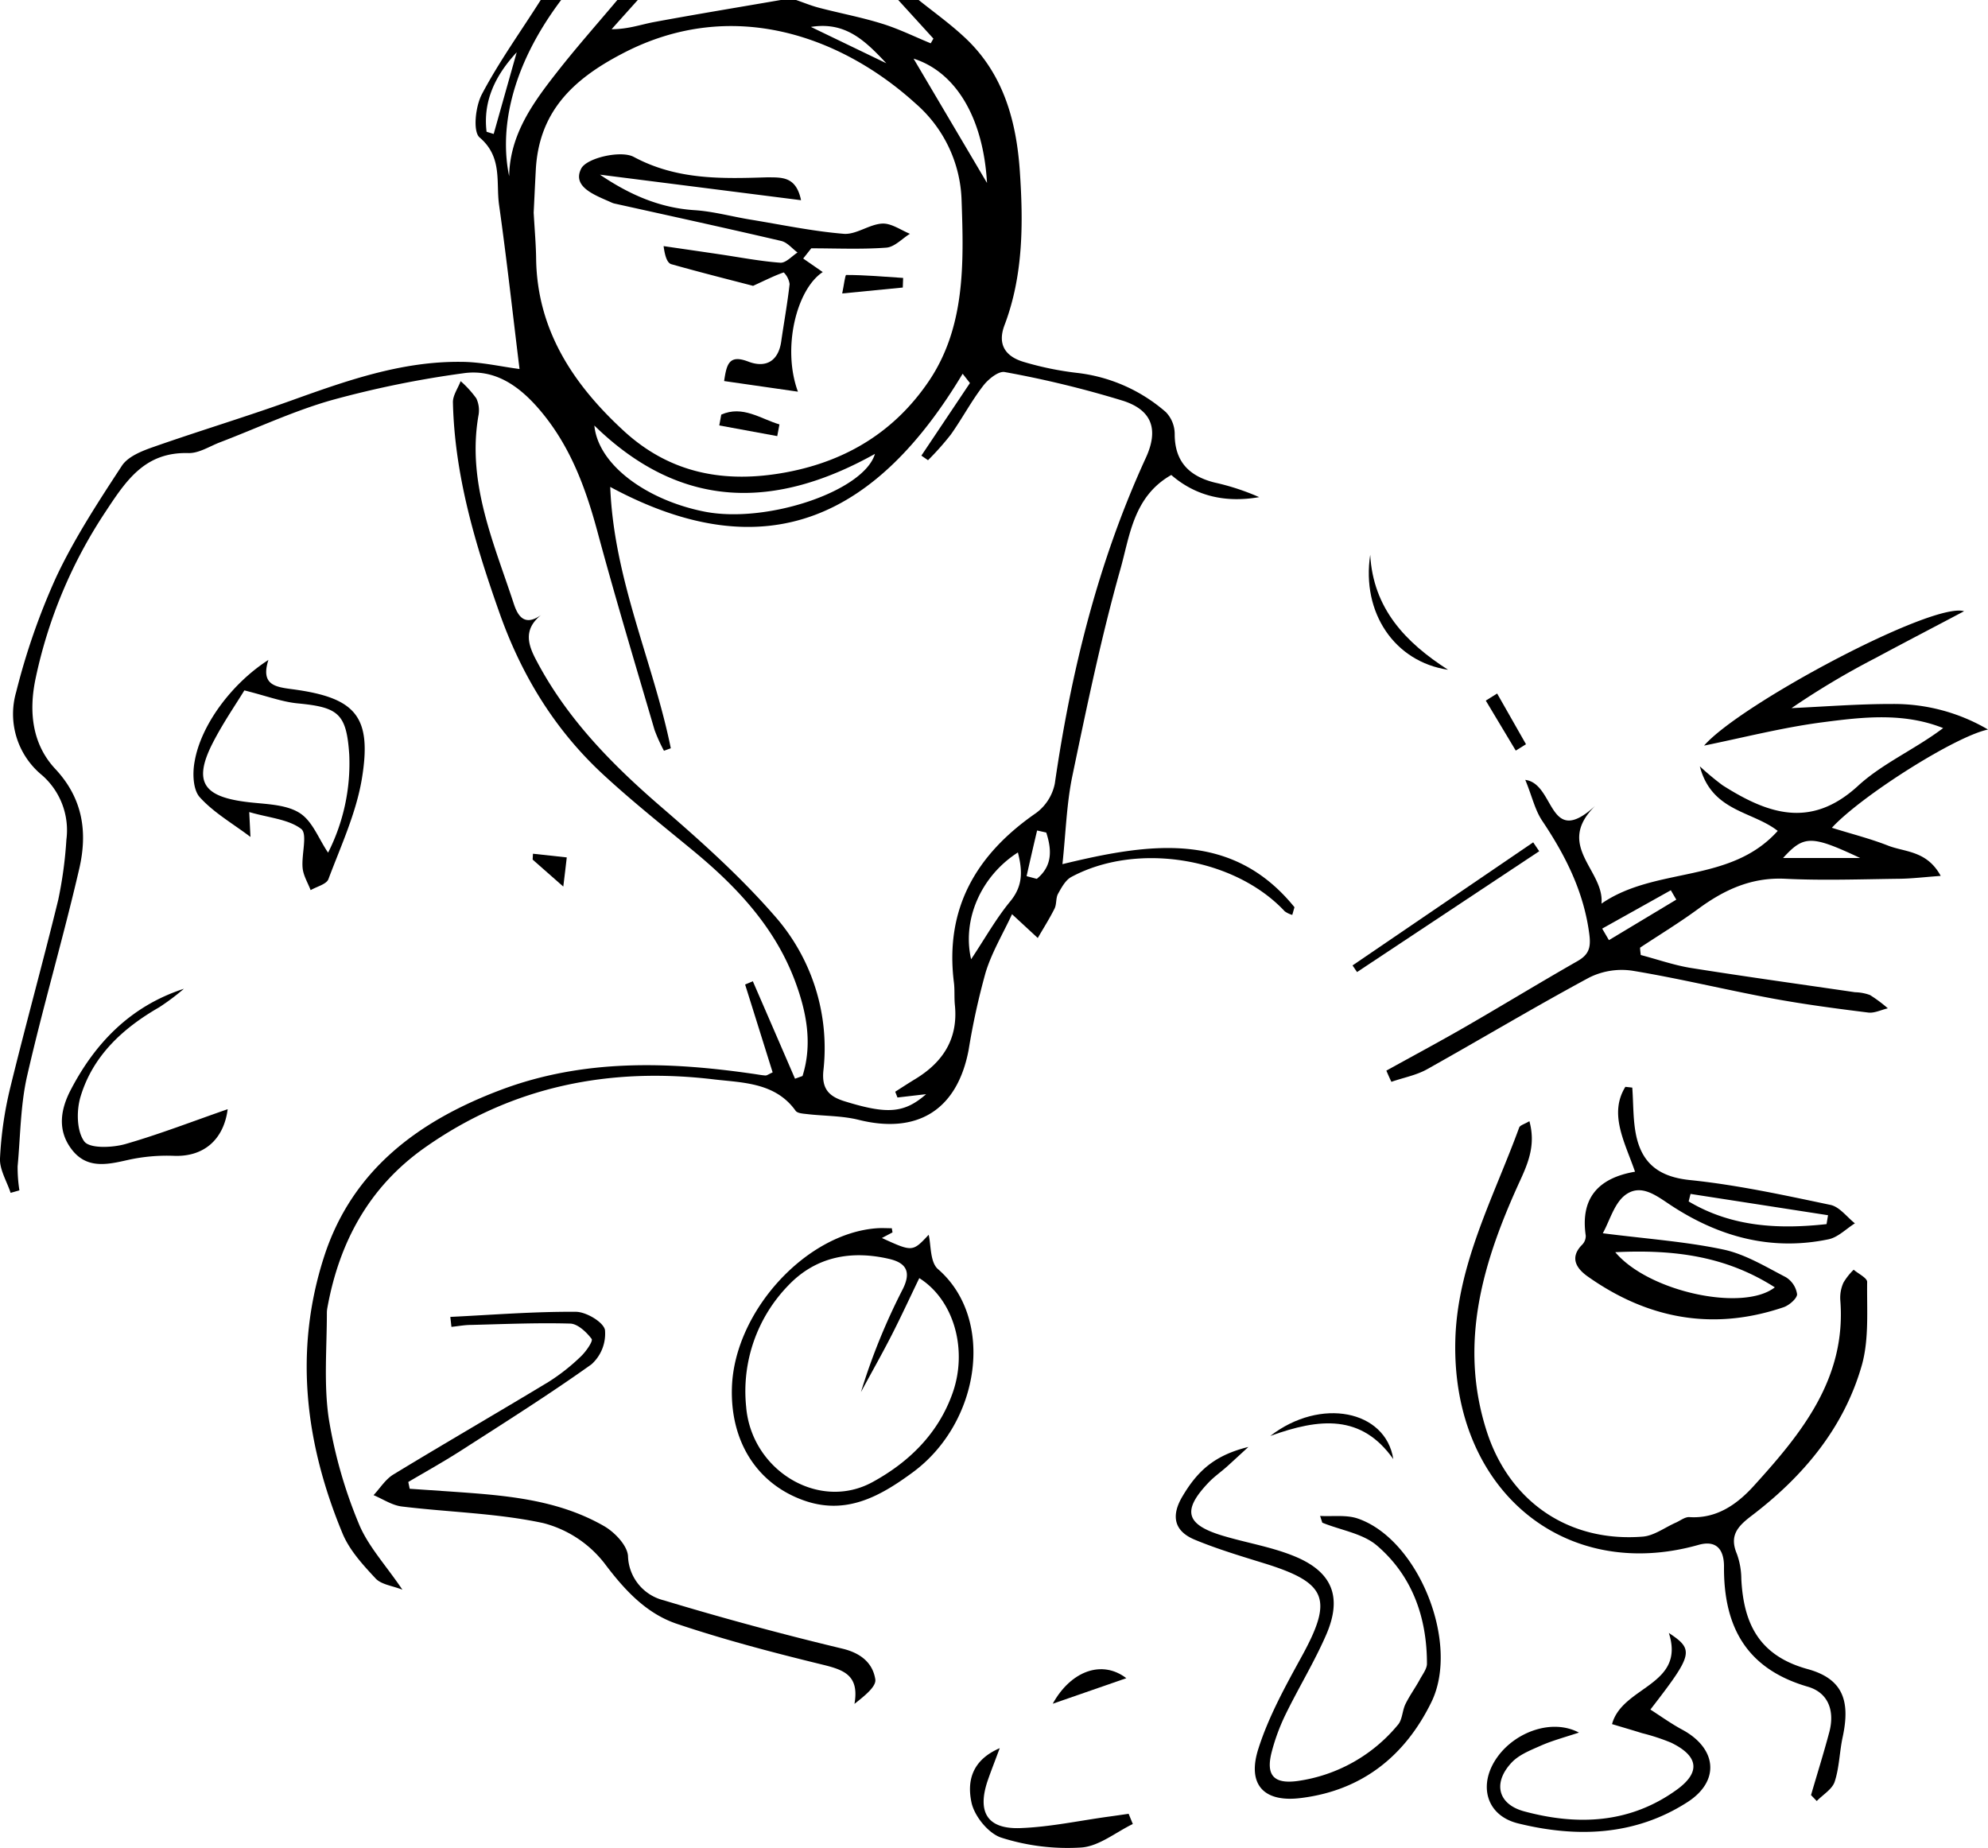 <svg xmlns="http://www.w3.org/2000/svg" viewBox="0 0 389.24 361.86"><title>DeNiro3</title><g id="Layer_2" data-name="Layer 2"><g id="Layer_1-2" data-name="Layer 1"><g id="TynbM7.tif"><path d="M179.87,0c2.92,2.34,6,4.55,8.72,7.06,7.8,7.08,10.41,16.48,11.09,26.51s.7,20.33-3,30.09c-1.48,3.9.29,6.19,3.81,7.22A60.91,60.91,0,0,0,210.78,73a31.93,31.93,0,0,1,17.49,7.69A6.2,6.2,0,0,1,230,85c0,5.42,2.87,8.24,7.81,9.48a46.68,46.68,0,0,1,8.73,2.86c-6.45,1.12-12.32-.1-17.21-4.34-7.47,4.25-8.12,12-10,18.58-3.74,13.28-6.55,26.84-9.37,40.36-1.13,5.45-1.28,11.1-1.94,17.26,17-4.13,33.23-6.62,45.43,8.43l-.43,1.51a4.73,4.73,0,0,1-1.48-.71c-9.8-10.49-28.9-13.64-41.78-6.72-1.14.61-1.92,2.07-2.6,3.29-.46.83-.25,2-.68,2.89-1,2-2.18,3.85-3.29,5.77L198.15,179c-1.79,3.87-4,7.53-5.19,11.48a139.66,139.66,0,0,0-3.31,15.11c-2.23,11.73-10,16.55-21.54,13.67-3.25-.81-6.71-.73-10.07-1.12-.79-.09-1.92-.15-2.27-.66C151.86,212,145.54,212,140,211.37c-20.55-2.5-39.81,1.27-57,13.46C72.23,232.49,66.44,243.22,64.11,256a5.46,5.46,0,0,0-.11,1c0,6.93-.63,14,.37,20.75a91.76,91.76,0,0,0,5.85,20.51c1.77,4.39,5.24,8.09,8.57,13-2-.78-4.14-1-5.26-2.21-2.47-2.65-5.09-5.5-6.45-8.77-7.31-17.59-9.57-35.75-3.65-54.15,5.49-17.08,18.58-26.7,34.68-32.75s32.66-5.54,49.33-3.13c.81.11,1.63.28,2.45.33.29,0,.58-.24,1.39-.61-1.78-5.68-3.58-11.44-5.39-17.2l1.51-.64q4.14,9.54,8.26,19.08l1.47-.53c2-6.35.77-12.61-1.49-18.65-4-10.63-11.52-18.55-20.11-25.62-5.91-4.87-11.92-9.65-17.53-14.85-9.44-8.76-15.94-19.45-20.23-31.63C93.05,106.57,89,93.07,88.68,78.73c0-1.36,1-2.73,1.51-4.1A19.89,19.89,0,0,1,93.26,78a5.48,5.48,0,0,1,.41,3.41c-2.26,13.13,3,24.83,6.92,36.78.73,2.23,2,4.62,5.36,2.22-3.53,2.84-2.59,5.83-.88,9,6,11.38,14.81,20.33,24.49,28.67,7.78,6.71,15.51,13.65,22.23,21.39a39.1,39.1,0,0,1,9.42,30.21c-.35,3.68,1.25,5.08,4.32,6,8.23,2.53,11.53,2.29,15.8-1.44l-5.61.65-.44-1.13c1.3-.83,2.6-1.68,3.92-2.48,5.45-3.31,8.43-7.91,7.76-14.5-.15-1.49,0-3-.2-4.49-1.78-14.53,4.45-25.05,16.11-33.11a9.47,9.47,0,0,0,3.66-5.77c3.19-22,8.49-43.46,17.82-63.77,2.49-5.42,1.32-9.26-4.38-11.14a200.25,200.25,0,0,0-23.24-5.65c-1.21-.25-3.25,1.4-4.23,2.69-2.32,3-4.13,6.45-6.35,9.57a54.75,54.75,0,0,1-4.45,5l-1.3-.9L189.91,75l-1.43-1.82c-16.41,27.34-37.75,39-69,22.16.71,18.21,8.42,34.26,11.86,51.17L130,147a31.55,31.55,0,0,1-1.84-4.07c-3.79-12.93-7.68-25.84-11.19-38.86-2.36-8.74-5.42-17-11.46-24-3.94-4.56-8.64-7.83-14.68-7A196.37,196.37,0,0,0,65,78.33c-7.5,2.12-14.65,5.5-22,8.3-2,.78-4.09,2.14-6.1,2.08-8.5-.23-12.14,5.27-16.27,11.54A93.89,93.89,0,0,0,7,132.7c-1.42,6.59-.72,13,3.83,17.86,5.47,5.85,6.31,12.47,4.7,19.48-3.14,13.62-7.12,27.05-10.23,40.67C4,216.44,4,222.46,3.45,228.36a28.89,28.89,0,0,0,.35,4.71l-1.72.49C1.34,231.31-.1,229,0,226.82A73,73,0,0,1,2,213c3-12.29,6.39-24.48,9.39-36.76A81.05,81.05,0,0,0,13,164.4a14.32,14.32,0,0,0-4.76-12.61,15.47,15.47,0,0,1-5.07-16.31A131.17,131.17,0,0,1,11,113c3.58-7.61,8.24-14.74,12.86-21.8,1.17-1.79,3.85-2.87,6.05-3.64,8.94-3.14,18-5.87,26.93-9.07,10.85-3.9,21.7-7.77,33.42-7.64,3.89,0,7.78.93,11.46,1.4-1.33-10.8-2.5-21.47-4-32.09-.64-4.47.72-9.39-3.81-13.24-1.36-1.15-.82-6.1.44-8.47C97.71,12.07,102,6.12,105.87,0h4c-10.2,13.56-12,25.78-10.18,34.5.14-8.17,4.67-14.38,9.4-20.41,3.77-4.82,7.84-9.4,11.78-14.09h4c-1.71,1.91-3.42,3.81-5.12,5.72,3.25,0,5.73-.92,8.29-1.4C136.3,2.79,144.59,1.43,152.87,0h3c1.52.52,3,1.14,4.57,1.54,4.05,1.06,8.18,1.83,12.17,3.07,3.29,1,6.42,2.56,9.62,3.87l.53-.92L175.87,0ZM104.49,41.62c.21,3.71.45,6.36.48,9,.18,14.06,7.35,24.71,17.12,33.71,9,8.3,19.68,10.45,32,8.12,11.91-2.26,21.17-8.15,27.68-17.69,7.27-10.64,6.94-23.25,6.5-35.64a26.12,26.12,0,0,0-9-18.85c-14.39-13.07-35.91-21.1-57.49-9.74C112,15.63,105.53,22,104.91,33.2,104.74,36.35,104.6,39.5,104.49,41.62Zm11.88,41.7c.77,7.84,10.46,14.67,21.59,16.86,12.16,2.39,31.18-4,33.35-11.31C152,99.65,133.56,100.09,116.37,83.32Zm73.77,104.5c2.67-4,4.85-7.92,7.65-11.32,2.54-3.08,2.41-6,1.51-9.59C192.05,171.55,188.35,180.08,190.14,187.82Zm3.11-152c-.73-12.88-6.18-21.74-14.38-24.34ZM101.17,10.24c-4.14,4.45-6.64,9.53-5.9,15.56l1.39.43Q98.91,18.24,101.17,10.24ZM201,171.55l2,.53c3.1-2.53,2.94-5.71,1.85-9.07l-1.79-.4Q202,167.08,201,171.55ZM173.54,12.39c-4.18-4.45-8-8.21-14.77-7.12Z"/><path d="M271.44,209.63c5.15-2.85,10.34-5.63,15.43-8.56,7.35-4.24,14.59-8.66,21.95-12.86,2.22-1.26,2.7-2.59,2.37-5.21-1.06-8.34-4.65-15.46-9.24-22.3-1.44-2.15-2-4.87-3.31-8,5.88.74,4.46,13.55,13.71,5.07-8,7.85,1.84,12.62,1.21,19.16,10.61-7.32,25.18-3.84,34.51-14.24-5-3.92-12.93-3.75-15.25-12.64a54.88,54.88,0,0,0,4.44,3.7c8.78,5.57,17.25,8.64,26.53.12,4.79-4.4,11.11-7.12,16.67-11.31-7.77-3.1-15.78-2.16-23.6-1.14s-15.51,3-23.21,4.57c7.09-8.15,44.77-28.21,50.9-26.31-6.16,3.26-11.77,6.17-17.33,9.16a155.5,155.5,0,0,0-16.45,9.81c6.56-.3,13.11-.82,19.67-.81a36.37,36.37,0,0,1,18.8,5c-6.57,1.4-24.95,13.11-30.57,19.24,3.91,1.22,7.54,2.13,11,3.49,3.3,1.3,7.61.95,10.31,5.93-3.28.24-5.65.53-8,.56-7.49.09-15,.37-22.48,0-6.6-.31-11.91,2.16-17,5.9-3.67,2.7-7.58,5.07-11.38,7.59,0,.48.09,1,.13,1.44,3.28.86,6.51,2,9.84,2.54,10.69,1.7,21.41,3.18,32.12,4.75a9,9,0,0,1,2.93.55,27.71,27.71,0,0,1,3.49,2.6c-1.3.29-2.65,1-3.89.82-6.28-.78-12.56-1.61-18.77-2.76-9.15-1.7-18.21-3.92-27.39-5.43a14.26,14.26,0,0,0-8.43,1.35c-10.69,5.76-21.11,12-31.72,17.94-2.14,1.2-4.69,1.66-7,2.47C272.05,211.05,271.75,210.34,271.44,209.63Zm42.26-27.81,1.32,2.26,13.19-7.93-1.07-1.84ZM349.11,168h15.11C354.62,163.49,353.18,163.53,349.11,168Z"/><path d="M354.59,351.48c1.19-4.1,2.47-8.17,3.57-12.3s-.12-7.74-4.22-8.93c-12-3.49-16.48-11.74-16.39-23.56,0-2.75-1.07-5.31-5-4.2-26.32,7.44-48.24-10.87-47.61-39.85.32-15,7.51-28.16,12.51-41.87.17-.45,1-.65,2-1.24,1.22,4.46-.11,7.9-1.79,11.56-7.21,15.7-12.18,31.79-6.55,49.21,4.46,13.79,16.1,21.72,30.54,20.57,2.22-.18,4.31-1.79,6.47-2.74.88-.39,1.8-1.14,2.66-1.08,5.4.35,9.4-2.58,12.62-6.13,9.36-10.31,18.14-21.05,16.92-36.37a7.15,7.15,0,0,1,.62-3.41,12.11,12.11,0,0,1,2-2.53c.92.8,2.65,1.61,2.64,2.4-.08,5.4.39,11.05-1,16.14-3.5,12.44-11.57,22-21.73,29.71-2.75,2.1-4.25,3.9-2.78,7.39a14.6,14.6,0,0,1,.87,4.9c.44,8.75,3.48,15.05,13,17.66,6.9,1.91,8.38,6.2,6.84,13.33-.62,2.89-.65,5.95-1.56,8.72-.49,1.48-2.3,2.53-3.51,3.78Z"/><path d="M320.13,229.42c-2-5.79-5.18-11.3-1.89-16.62l1.35.15c.24,3.18.12,6.43.79,9.51,1.21,5.48,4.61,8,10.55,8.6,9.23.95,18.37,2.95,27.47,4.86,1.77.37,3.2,2.36,4.78,3.61-1.71,1.07-3.3,2.73-5.15,3.12-11.21,2.34-21.46-.47-30.85-6.64-2.89-1.9-5.89-4.35-9-2-2.13,1.64-3,5-4.36,7.46,8.58,1.1,16.19,1.62,23.57,3.18,4.28.9,8.27,3.35,12.23,5.4a4.71,4.71,0,0,1,2.24,3.36c0,.82-1.53,2.16-2.63,2.54-13.79,4.69-26.58,2.31-38.34-6-2.06-1.45-3.74-3.6-1.1-6.25a2.42,2.42,0,0,0,.69-1.77C309.42,234.7,312.82,230.67,320.13,229.42Zm-3.87,15.76c6.56,7.79,25.06,11.72,31.24,6.88C338,246,328,244.61,316.26,245.18ZM331,233.77l-.37,1.47c8.42,5,17.58,5.48,27,4.44l.29-1.74Z"/><path d="M88.17,257.85c8.19-.4,16.39-1.06,24.58-1,2,0,5.38,2,5.7,3.55a8.05,8.05,0,0,1-2.65,6.74C107.58,273,99,278.41,90.47,283.89c-3.43,2.21-7,4.2-10.53,6.28l.28,1.33,7.67.52c10.49.74,21,1.39,30.42,6.81,2.06,1.2,4.5,3.75,4.65,5.83a9.2,9.2,0,0,0,7,8.68q17.34,5.24,35,9.47c3.64.88,5.92,2.83,6.42,6,.23,1.45-2.21,3.32-4.08,4.81,1-5.68-2.17-6.68-6.32-7.7-9.51-2.32-19-4.81-28.29-7.92-6.08-2-10.35-6.6-14.32-11.88a22.23,22.23,0,0,0-12-7.9c-9.05-1.95-18.47-2.12-27.7-3.25-1.91-.23-3.69-1.45-5.53-2.22,1.28-1.37,2.34-3.11,3.89-4.05,10.09-6.14,20.32-12.05,30.43-18.16a39.07,39.07,0,0,0,6.25-4.93c1-.94,2.44-3,2.13-3.45-1-1.32-2.67-2.91-4.13-3-6.47-.19-13,.1-19.44.26-1.3,0-2.58.25-3.88.38Z"/><path d="M258.47,296.82c2.47.14,5.13-.26,7.38.51,11.85,4.07,20.06,24.39,14.41,35.94-5.15,10.53-13.53,17.25-25.38,18.76-7.46,1-10.79-2.62-8.46-9.74,2-6.25,5.28-12.18,8.47-18,6.15-11.21,4.95-14.38-7.35-18.19-4.59-1.42-9.22-2.8-13.64-4.64-4.05-1.69-4.66-4.7-2.34-8.54,3-5.05,6.35-8,12.87-9.61-1.34,1.23-2.68,2.47-4,3.67s-2.62,2.07-3.76,3.26c-5.22,5.46-4.56,8.22,2.56,10.4,4.77,1.45,9.79,2.23,14.35,4.13,7.35,3.06,9.25,8,6.08,15.32-2.32,5.33-5.38,10.33-7.94,15.57a39.5,39.5,0,0,0-2.75,7.46c-1.14,4.5.45,6.25,5.15,5.59a31.08,31.08,0,0,0,19.59-11c.88-1,.84-2.78,1.48-4.07.84-1.71,2-3.28,2.89-4.95.53-.94,1.32-2,1.31-2.95,0-9.06-2.88-17.2-9.79-23.12-2.8-2.39-7.09-3-10.7-4.48Z"/><path d="M174.75,241.3l-2.08,1.1c6,2.74,6,2.74,9.16-.63.47,1.9.24,5.35,1.82,6.72,11.22,9.71,8.31,30-4.89,39.76-6.55,4.83-13.27,8.55-21.68,5.42C148,290.3,142.94,282,143.31,271.56c.53-14.8,14.48-30.08,28.39-31.07,1-.07,1.94,0,2.91,0Zm5.22,9c-1.81,3.74-3.53,7.48-5.4,11.14s-4,7.42-6,11.13a122.26,122.26,0,0,1,8.21-20.2c1.61-3.25.75-5.06-2.62-5.86-7.48-1.76-14.4-.47-19.76,5.12a29.72,29.72,0,0,0-8.31,23.79c1,12.44,14.19,20.52,24.71,14.79,7.06-3.85,12.88-9.43,15.71-17.44C189.5,264.35,186.84,254.57,180,250.26Z"/><path d="M309.15,339.24c-3.07,1-5.35,1.62-7.47,2.56s-4.31,1.79-5.76,3.36c-3.63,3.91-2.68,8.1,2.5,9.5,10.48,2.83,20.8,2.4,30-4.32,4.6-3.39,4.11-6.54-1.24-9.13a40.14,40.14,0,0,0-5.68-1.86c-1.87-.59-3.75-1.13-5.87-1.77,2-7.46,14.46-7.52,11.12-17.85,5,3.32,4.78,4.15-3.61,15,2.14,1.38,4.17,2.84,6.35,4,6.68,3.67,7.3,10,.93,14.11-10.3,6.64-21.75,7-33.19,4.18-6.37-1.57-7.88-7.74-4-13.06C296.76,339.08,303.9,336.46,309.15,339.24Z"/><path d="M48.8,159l.24,4.87c-3.51-2.65-7.22-4.77-9.93-7.78-1.33-1.48-1.44-4.72-1-7,1.22-7.12,7.24-15.25,14.44-19.87-1.56,4.92,1.39,5.29,4.7,5.73,12.39,1.65,15.62,5.29,13.6,17.54-1.12,6.73-4.12,13.18-6.55,19.65-.38,1-2.28,1.45-3.48,2.15-.55-1.44-1.43-2.85-1.57-4.34-.25-2.62,1-6.63-.27-7.64C56.47,160.39,52.68,160.14,48.8,159Zm-.95-23.83c-1.65,2.71-4.16,6.34-6.16,10.23-4.22,8.2-1.45,10.84,7.81,11.76,3.16.32,6.76.45,9.24,2.07s3.64,5,5.5,7.72a38.65,38.65,0,0,0,4.14-19.22c-.54-8-2.12-9.24-10-10C55.27,137.45,52.24,136.28,47.85,135.18Z"/><path d="M44.58,217.18c-.78,6-4.73,9.37-10.54,9.13a35.33,35.33,0,0,0-9,.81c-4,.91-8,1.8-10.95-2s-2.23-7.94-.21-11.78c4.83-9.25,11.79-16.38,22.13-19.74a46.4,46.4,0,0,1-4.83,3.62c-7.15,4.11-13,9.5-15.41,17.51-.82,2.71-.77,6.71.73,8.76,1.05,1.42,5.46,1.24,8,.53C31.22,222.09,37.79,219.53,44.58,217.18Z"/><path d="M195.74,342.29c-1.06,2.86-1.72,4.51-2.3,6.19-2.19,6.3-.18,9.7,6.35,9.46,5.75-.21,11.46-1.44,17.19-2.23,1.34-.18,2.67-.38,4-.57l.82,2c-3.34,1.62-6.62,4.35-10.06,4.6a42.65,42.65,0,0,1-15.66-1.92c-2.54-.8-5.36-4.26-5.89-7C189.48,349.35,189.8,344.86,195.74,342.29Z"/><path d="M301.37,166.67,265.7,190.33l-.88-1.3,35.37-24.1Z"/><path d="M268.28,108.62c.58,10.53,6.91,17.18,15.24,22.52C273.07,129.58,266.55,120,268.28,108.62Z"/><path d="M272.8,285.69c-6.21-8.8-14.38-8.05-24.09-4.53C258.57,273.53,271.31,276.13,272.8,285.69Z"/><path d="M220.53,328.59l-14.41,5C209.65,327.18,215.76,324.92,220.53,328.59Z"/><path d="M293.13,135.79l5.65,9.93-2,1.25-5.87-9.79Z"/><path d="M110.29,173.59l-6-5.28.06-1.15,6.62.72C110.8,169.46,110.6,171,110.29,173.59Z"/><path d="M156.84,39.2l-39.37-5c5.68,3.85,11.63,6.51,18.5,6.95,3.6.23,7.15,1.21,10.73,1.81,6.16,1,12.29,2.31,18.49,2.82,2.43.2,5-1.86,7.52-2,1.77-.11,3.63,1.25,5.45,2-1.54.94-3,2.59-4.64,2.71-4.87.36-9.78.13-14.68.13l-1.58,2,3.83,2.65c-5.14,3.37-8,14.91-4.86,23.42l-14.45-2.08c.49-3.3.95-5.26,4.73-3.81,3.35,1.29,5.86,0,6.44-3.89.54-3.76,1.23-7.51,1.65-11.29a4,4,0,0,0-1.15-2.28c-1.67.57-3.27,1.37-6,2.63-4.48-1.17-10.24-2.61-16-4.24-.75-.21-1.24-1.37-1.52-3.54,3.69.54,7.39,1.07,11.08,1.62,3.92.58,7.83,1.34,11.76,1.63,1.08.08,2.25-1.26,3.38-2-1.07-.78-2-2-3.23-2.27-10.84-2.53-21.72-4.9-32.58-7.31a2.67,2.67,0,0,1-.48-.15c-3.12-1.42-7.93-3-6.07-6.69,1.05-2.1,7.79-3.64,10.29-2.3,8.46,4.54,17.22,4.28,26.16,4C153.05,34.76,155.86,34.47,156.84,39.2Z"/><path d="M176.76,56.3,164.9,57.46c.34-1.63.57-3.63.78-3.62,3.72,0,7.43.34,11.15.58Z"/><path d="M152.18,85.39,140.83,83.3l.39-2.12c4.21-1.86,7.67.82,11.39,1.92Z"/></g></g></g></svg>